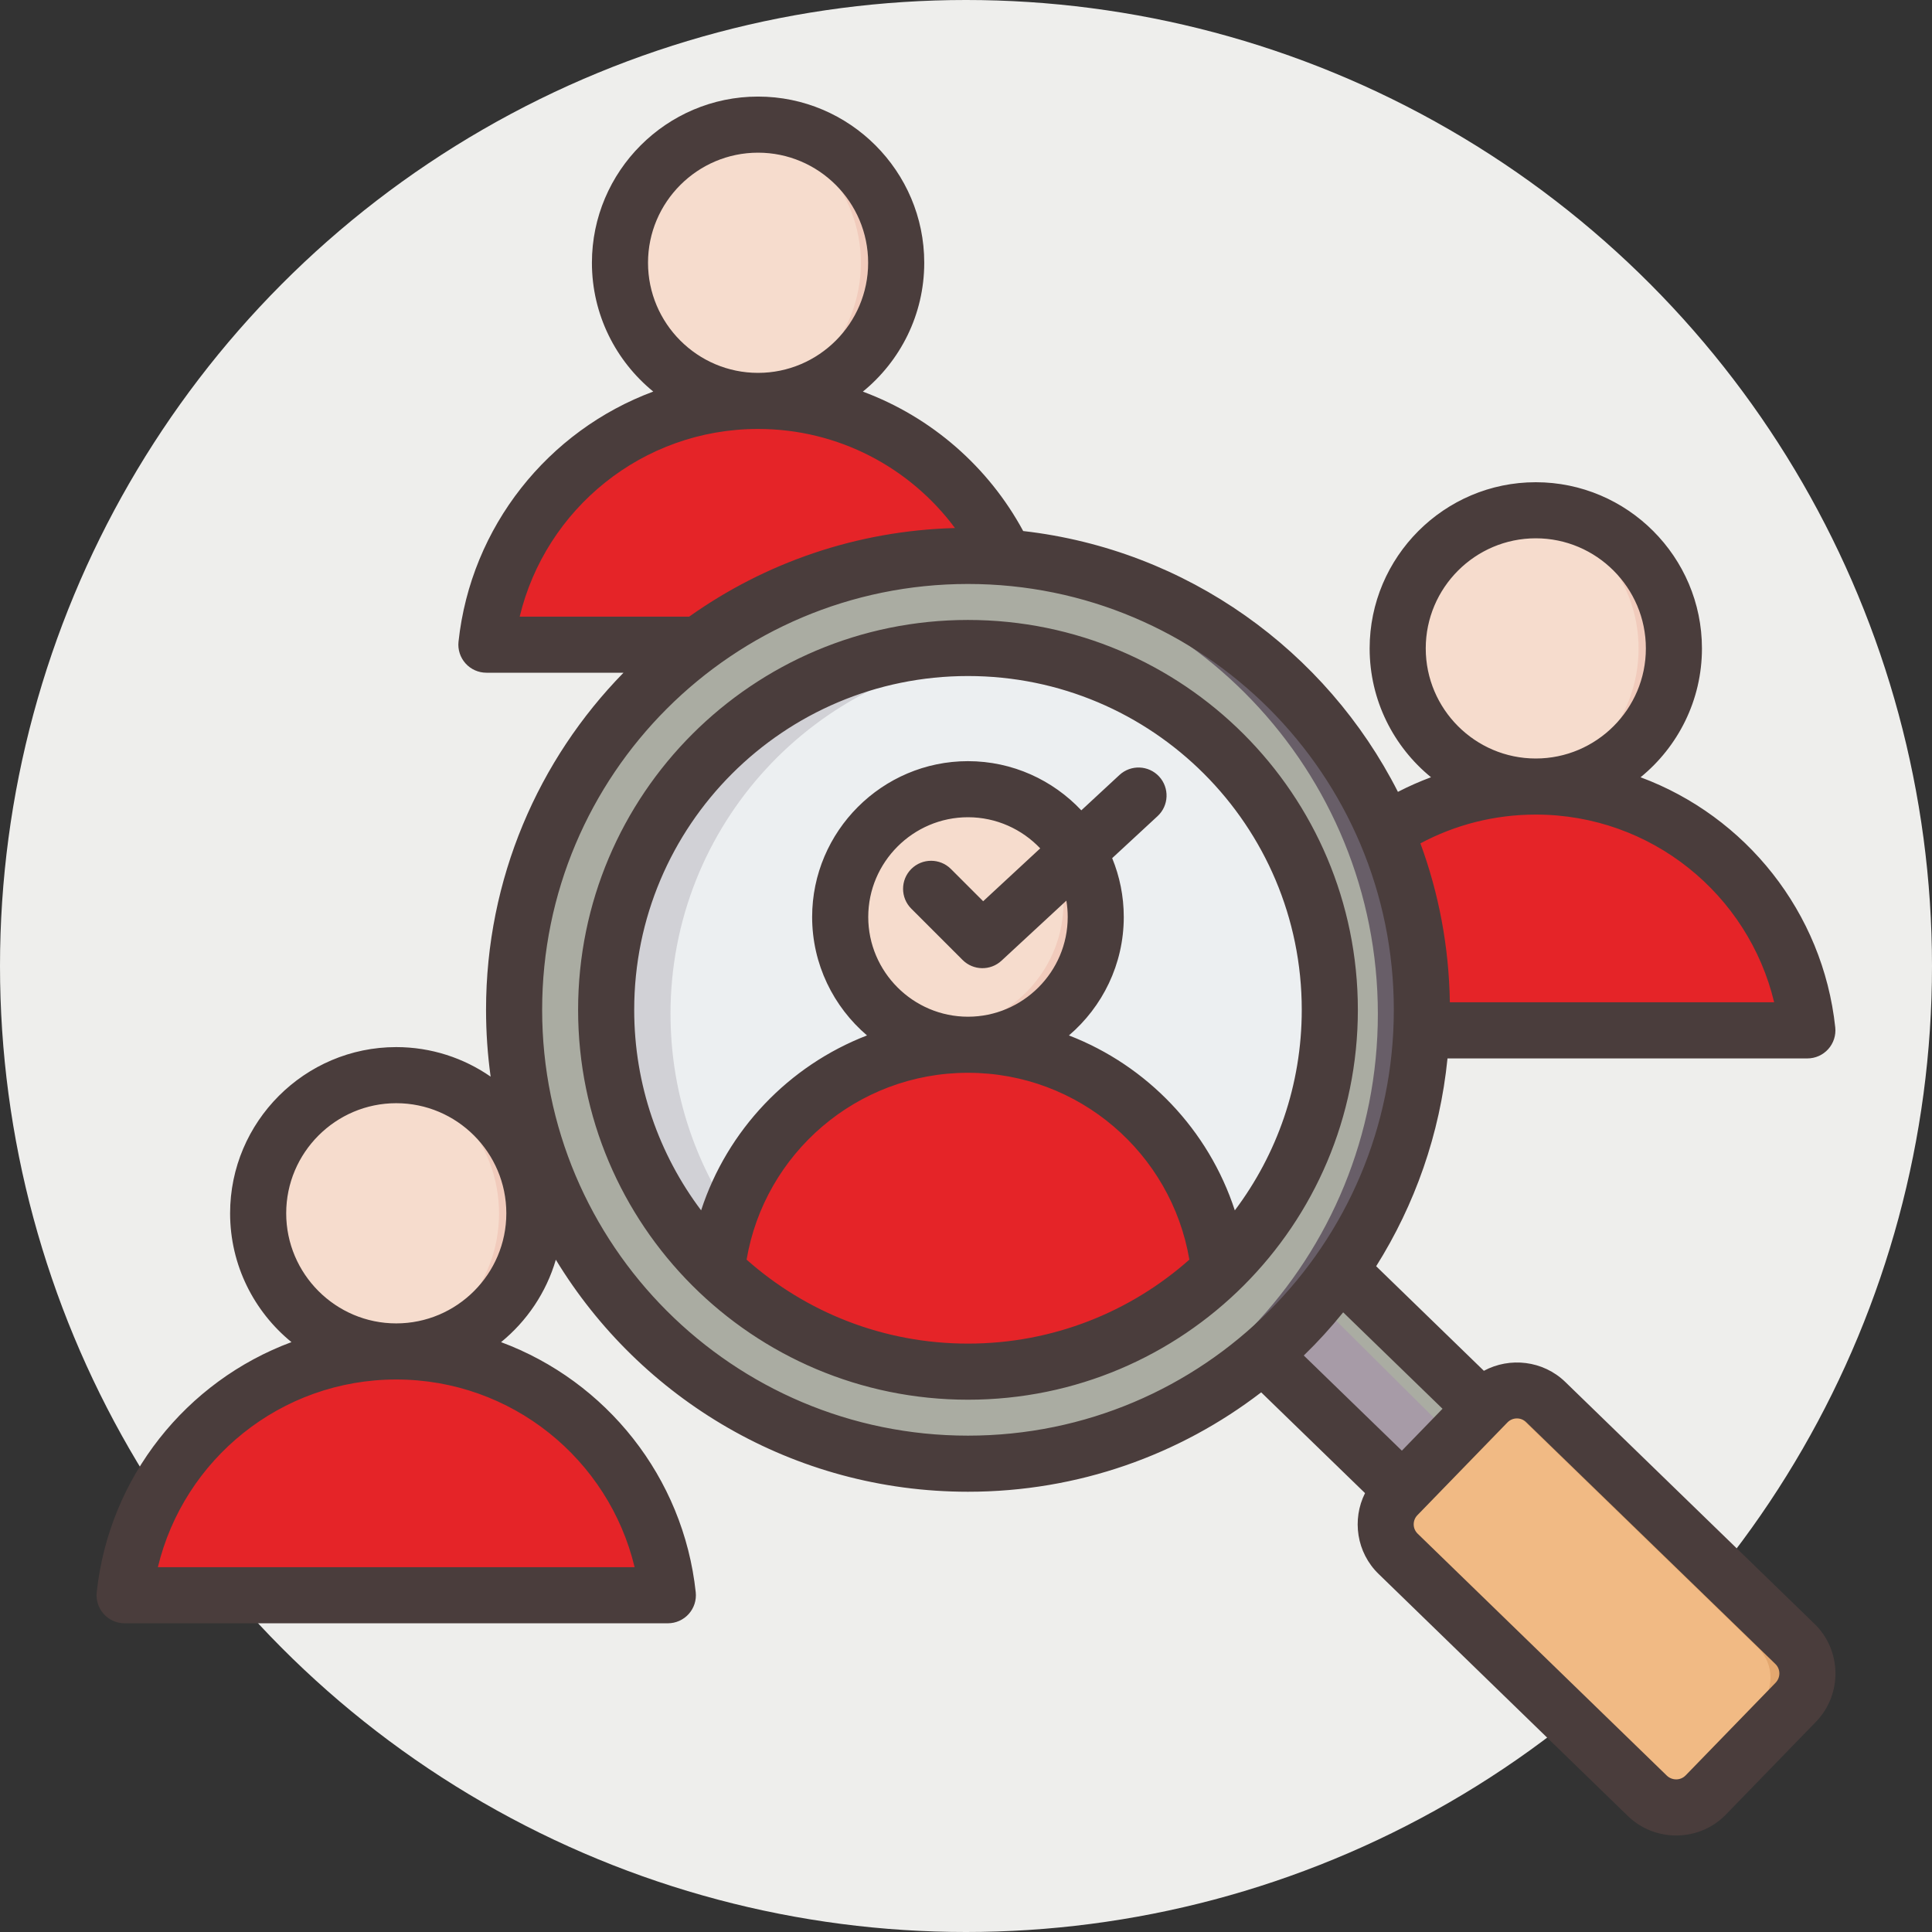<?xml version="1.0" encoding="UTF-8" standalone="no"?>
<svg
   width="80"
   height="80"
   viewBox="0 0 80 80"
   fill="none"
   version="1.1"
   id="svg1"
   xml:space="preserve"
   xmlns="http://www.w3.org/2000/svg"
   xmlns:svg="http://www.w3.org/2000/svg"><rect x="0" y="0" width="80" height="80" fill="#333333" stroke="none"/><defs
     id="defs1" /><circle
     id="Bg"
     cx="40"
     cy="40"
     r="40"
     fill="#eeeeec" /><g
     style="fill:none"
     id="g1"
     transform="translate(3.998,3.999)"><path
       fill-rule="evenodd"
       clip-rule="evenodd"
       d="m 17.789,23.208 h 19.203 c 0.538,0 1,-0.231 1.32,-0.663 0.32,-0.431 0.411,-0.942 0.255,-1.455 -1.447,-4.801 -5.903,-8.297 -11.176,-8.297 -5.273,0 -9.73,3.497 -11.177,8.297 -0.155,0.513 -0.066,1.024 0.255,1.455 0.32,0.431 0.783,0.663 1.32,0.663 z"
       fill="#e52428"
       id="path1" /><path
       fill-rule="evenodd"
       clip-rule="evenodd"
       d="m 36.992,23.208 c 0.538,0 1,-0.231 1.32,-0.663 0.32,-0.431 0.411,-0.942 0.255,-1.455 -1.447,-4.801 -5.903,-8.297 -11.176,-8.297 -0.559,0 -1.108,0.04 -1.644,0.115 4.538,0.641 8.237,3.89 9.531,8.182 0.156,0.513 0.067,1.024 -0.253,1.455 -0.32,0.431 -0.783,0.663 -1.32,0.663 z"
       fill="#e52428"
       id="path2" /><path
       fill-rule="evenodd"
       clip-rule="evenodd"
       d="m 27.392,12.792 c 3.251,0 5.901,-2.651 5.901,-5.901 0,-3.25 -2.651,-5.901 -5.901,-5.901 -3.251,0 -5.901,2.651 -5.901,5.901 0,3.251 2.651,5.901 5.901,5.901 z"
       fill="#f6dccd"
       id="path3" /><path
       fill-rule="evenodd"
       clip-rule="evenodd"
       d="m 27.392,0.99 c 3.259,0 5.901,2.643 5.901,5.901 0,3.26 -2.643,5.901 -5.901,5.901 -0.279,0 -0.554,-0.019 -0.823,-0.056 2.87,-0.401 5.08,-2.864 5.08,-5.845 0,-2.979 -2.21,-5.444 -5.08,-5.844 0.269,-0.037 0.544,-0.057 0.823,-0.057 z"
       fill="#f1cbbc"
       id="path4" /><path
       fill-rule="evenodd"
       clip-rule="evenodd"
       d="M 2.807,62.568 H 22.01 c 0.538,0 1,-0.231 1.32,-0.663 0.32,-0.431 0.411,-0.942 0.255,-1.456 -1.447,-4.8 -5.903,-8.297 -11.175,-8.297 -5.273,0 -9.73,3.497 -11.177,8.297 -0.155,0.513 -0.066,1.024 0.255,1.456 0.32,0.431 0.783,0.663 1.32,0.663 z"
       fill="#e52428"
       id="path5" /><path
       fill-rule="evenodd"
       clip-rule="evenodd"
       d="m 22.01,62.568 c 0.538,0 1,-0.231 1.32,-0.663 0.32,-0.431 0.411,-0.942 0.255,-1.456 -1.447,-4.8 -5.903,-8.297 -11.175,-8.297 -0.559,0 -1.108,0.04 -1.645,0.115 4.538,0.641 8.237,3.89 9.531,8.182 0.156,0.513 0.067,1.024 -0.253,1.456 -0.32,0.431 -0.783,0.663 -1.32,0.663 z"
       fill="#e52428"
       id="path6" /><path
       fill-rule="evenodd"
       clip-rule="evenodd"
       d="m 12.409,52.151 c 3.251,0 5.901,-2.651 5.901,-5.901 0,-3.25 -2.651,-5.901 -5.901,-5.901 -3.251,0 -5.901,2.651 -5.901,5.901 0,3.251 2.651,5.901 5.901,5.901 z"
       fill="#f6dccd"
       id="path7" /><path
       fill-rule="evenodd"
       clip-rule="evenodd"
       d="m 12.409,40.349 c 3.259,0 5.901,2.643 5.901,5.901 0,3.26 -2.643,5.901 -5.901,5.901 -0.279,0 -0.555,-0.019 -0.823,-0.056 2.87,-0.401 5.08,-2.864 5.08,-5.845 0,-2.979 -2.21,-5.444 -5.08,-5.844 0.268,-0.037 0.544,-0.058 0.823,-0.058 z"
       fill="#f1cbbc"
       id="path8" /><path
       fill-rule="evenodd"
       clip-rule="evenodd"
       d="m 49.993,39.176 h 19.203 c 0.538,0 1,-0.231 1.32,-0.663 0.32,-0.431 0.411,-0.942 0.255,-1.456 -1.447,-4.8 -5.903,-8.297 -11.175,-8.297 -5.273,0 -9.73,3.497 -11.177,8.297 -0.155,0.513 -0.066,1.024 0.255,1.456 0.32,0.431 0.783,0.663 1.32,0.663 z"
       fill="#e52428"
       id="path9" /><path
       fill-rule="evenodd"
       clip-rule="evenodd"
       d="m 69.196,39.176 c 0.538,0 1,-0.231 1.32,-0.663 0.32,-0.431 0.411,-0.942 0.255,-1.456 -1.447,-4.8 -5.903,-8.297 -11.175,-8.297 -0.559,0 -1.108,0.04 -1.645,0.115 4.537,0.641 8.237,3.89 9.531,8.182 0.156,0.513 0.067,1.024 -0.253,1.456 -0.32,0.431 -0.783,0.663 -1.32,0.663 z"
       fill="#e52428"
       id="path10" /><path
       fill-rule="evenodd"
       clip-rule="evenodd"
       d="m 59.595,28.76 c 3.251,0 5.901,-2.651 5.901,-5.901 0,-3.251 -2.651,-5.901 -5.901,-5.901 -3.251,0 -5.901,2.651 -5.901,5.901 0,3.251 2.651,5.901 5.901,5.901 z"
       fill="#f6dccd"
       id="path11" /><path
       fill-rule="evenodd"
       clip-rule="evenodd"
       d="m 59.595,16.957 c 3.259,0 5.901,2.643 5.901,5.901 0,3.26 -2.643,5.901 -5.901,5.901 -0.279,0 -0.554,-0.019 -0.823,-0.056 2.87,-0.401 5.08,-2.864 5.08,-5.845 0,-2.979 -2.21,-5.444 -5.08,-5.844 0.268,-0.037 0.544,-0.058 0.823,-0.058 z"
       fill="#f1cbbc"
       id="path12" /><path
       fill-rule="evenodd"
       clip-rule="evenodd"
       d="m 50.168,47.445 c -0.911,1.303 -1.983,2.483 -3.188,3.514 l 8.672,8.501 3.302,-3.403 z"
       fill="#a79ba7"
       id="path13" /><path
       fill-rule="evenodd"
       clip-rule="evenodd"
       d="m 50.228,47.388 c -0.171,0.56 -0.49,0.984 -0.946,1.265 l 8.615,8.561 1.056,-1.157 z"
       fill="#aaaca2"
       id="path14" /><path
       fill-rule="evenodd"
       clip-rule="evenodd"
       d="m 66.635,70.498 3.726,-3.843 C 71.016,65.981 71,64.893 70.326,64.239 L 60.004,54.223 c -0.674,-0.655 -1.762,-0.636 -2.416,0.038 l -3.726,3.839 c -0.655,0.674 -0.639,1.762 0.035,2.416 l 10.323,10.016 c 0.674,0.655 1.762,0.639 2.416,-0.035 z"
       fill="#f1ba84"
       id="path15" /><path
       fill-rule="evenodd"
       clip-rule="evenodd"
       d="m 58.476,54.222 10.323,10.016 c 0.673,0.655 0.689,1.743 0.035,2.416 l -3.725,3.843 c -0.139,0.139 -0.294,0.253 -0.462,0.335 0.648,0.323 1.458,0.209 1.989,-0.335 l 3.726,-3.843 C 71.016,65.981 71,64.893 70.326,64.238 L 60.004,54.222 c -0.531,-0.515 -1.322,-0.614 -1.954,-0.3 0.155,0.076 0.297,0.177 0.427,0.3 z"
       fill="#e3a76f"
       id="path16" /><path
       fill-rule="evenodd"
       clip-rule="evenodd"
       d="m 36.085,19.19 c 10.38,0 18.796,8.412 18.796,18.795 0,10.38 -8.416,18.796 -18.796,18.796 -10.383,0 -18.795,-8.416 -18.795,-18.796 0,-10.383 8.412,-18.795 18.795,-18.795 z"
       fill="#aaaca2"
       id="path17" /><path
       fill-rule="evenodd"
       clip-rule="evenodd"
       d="m 36.085,19.19 c 10.38,0 18.795,8.413 18.795,18.796 0,10.38 -8.416,18.795 -18.795,18.795 -0.307,0 -0.61,-0.01 -0.914,-0.022 9.956,-0.477 17.885,-8.7 17.885,-18.773 0,-10.076 -7.929,-18.299 -17.885,-18.773 0.304,-0.016 0.607,-0.022 0.914,-0.022 z"
       fill="#685e68"
       id="path18" /><path
       fill-rule="evenodd"
       clip-rule="evenodd"
       d="m 36.084,52.966 c 8.251,0 14.982,-6.729 14.982,-14.98 0,-8.251 -6.731,-14.981 -14.982,-14.981 -8.251,0 -14.981,6.731 -14.981,14.981 0,8.251 6.731,14.98 14.981,14.98 z"
       fill="#eceff1"
       id="path19" /><path
       fill-rule="evenodd"
       clip-rule="evenodd"
       d="m 23.767,37.986 c 0,3.065 0.92,5.913 2.498,8.288 0.609,0.915 1.317,1.761 2.107,2.52 2.392,2.297 5.545,3.806 9.043,4.114 -0.439,0.039 -0.883,0.058 -1.332,0.058 -0.727,0 -1.444,-0.051 -2.144,-0.152 -0.09,-0.013 -0.18,-0.027 -0.269,-0.041 -7.127,-1.154 -12.568,-7.336 -12.568,-14.787 0,-8.274 6.708,-14.981 14.981,-14.981 0.45,0 0.894,0.019 1.332,0.058 -7.651,0.674 -13.649,7.097 -13.649,14.923 z"
       fill="#d1d1d6"
       id="path20" /><path
       fill-rule="evenodd"
       clip-rule="evenodd"
       d="m 36.084,39.43 c -5.397,0 -9.839,4.089 -10.402,9.337 2.695,2.599 6.361,4.199 10.402,4.199 0.727,0 1.444,-0.051 2.145,-0.152 3.185,-0.457 6.048,-1.916 8.256,-4.047 C 45.923,43.517 41.48,39.43 36.084,39.43 Z"
       fill="#e52428"
       id="path21" /><path
       fill-rule="evenodd"
       clip-rule="evenodd"
       d="m 34.753,39.515 c 6.226,0.791 8.735,5.503 9.312,11.149 0.872,-0.549 1.683,-1.186 2.419,-1.897 C 45.924,43.517 41.48,39.43 36.084,39.43 c -0.451,0 -0.895,0.028 -1.331,0.085 z"
       fill="#e52428"
       id="path22" /><path
       fill-rule="evenodd"
       clip-rule="evenodd"
       d="m 36.084,38.639 c 2.914,0 5.29,-2.376 5.29,-5.289 0,-2.914 -2.376,-5.289 -5.29,-5.289 -2.912,0 -5.289,2.375 -5.289,5.289 0,2.913 2.376,5.289 5.289,5.289 z"
       fill="#f6dccd"
       id="path23" /><path
       fill-rule="evenodd"
       clip-rule="evenodd"
       d="m 40.042,33.35 c 0,2.697 -2.017,4.921 -4.623,5.248 0.218,0.026 0.441,0.041 0.665,0.041 2.921,0 5.289,-2.368 5.289,-5.289 0,-2.921 -2.367,-5.289 -5.289,-5.289 -0.225,0 -0.448,0.014 -0.665,0.041 2.606,0.327 4.623,2.551 4.623,5.248 z"
       fill="#f1cbbc"
       id="path24" /><path
       fill-rule="evenodd"
       clip-rule="evenodd"
       d="m 16.749,51.576 c 4.349,1.614 7.552,5.583 8.062,10.357 0.035,0.328 -0.071,0.655 -0.291,0.9 -0.22,0.245 -0.534,0.385 -0.864,0.385 H 1.161 c -0.33,0 -0.644,-0.14 -0.864,-0.385 C 0.077,62.587 -0.029,62.26 0.007,61.932 0.519,57.158 3.723,53.189 8.071,51.575 6.522,50.312 5.53,48.388 5.53,46.241 c 0,-3.789 3.089,-6.882 6.878,-6.882 1.451,0 2.798,0.453 3.91,1.223 -0.125,-0.905 -0.19,-1.828 -0.19,-2.768 0,-5.433 2.171,-10.359 5.692,-13.957 h -5.677 c -0.33,0 -0.644,-0.14 -0.864,-0.385 -0.22,-0.245 -0.326,-0.572 -0.291,-0.9 0.513,-4.774 3.717,-8.743 8.064,-10.357 C 21.504,10.952 20.512,9.029 20.512,6.882 20.512,3.092 23.602,0 27.391,0 c 3.793,0 6.882,3.092 6.882,6.882 0,2.147 -0.992,4.071 -2.542,5.335 2.851,1.058 5.209,3.127 6.639,5.773 6.793,0.775 12.55,4.959 15.517,10.8 0.442,-0.228 0.899,-0.43 1.37,-0.605 -1.549,-1.264 -2.541,-3.187 -2.541,-5.334 0,-3.789 3.089,-6.882 6.878,-6.882 3.793,0 6.882,3.092 6.882,6.882 0,2.147 -0.992,4.071 -2.542,5.335 4.349,1.614 7.552,5.583 8.062,10.357 0.035,0.328 -0.071,0.655 -0.291,0.9 -0.22,0.245 -0.534,0.385 -0.864,0.385 H 55.94 c -0.314,3.14 -1.356,6.065 -2.954,8.605 l 4.46,4.33 c 1.072,-0.578 2.45,-0.429 3.368,0.459 l 10e-4,9e-4 10.321,10.017 c 1.131,1.095 1.163,2.918 0.059,4.059 l -10e-4,9e-4 -3.725,3.837 -0.001,0.001 c -1.095,1.129 -2.915,1.16 -4.054,0.066 -0.002,-0.001 -0.003,-0.003 -0.004,-0.004 L 53.093,61.181 C 52.169,60.291 51.977,58.918 52.525,57.828 l -4.3,-4.173 c -3.363,2.582 -7.572,4.116 -12.14,4.116 -7.234,0 -13.568,-3.848 -17.067,-9.608 -0.396,1.356 -1.199,2.541 -2.268,3.413 z m -4.34,1.547 c -4.786,0 -8.799,3.313 -9.87,7.772 H 22.28 c -1.069,-4.459 -5.083,-7.772 -9.871,-7.772 z m 0,-2.323 c 2.513,0 4.559,-2.049 4.559,-4.559 0,-2.51 -2.046,-4.559 -4.559,-4.559 -2.51,0 -4.556,2.049 -4.556,4.559 0,2.51 2.046,4.559 4.556,4.559 z M 24.539,21.535 c 3.123,-2.218 6.91,-3.56 11.006,-3.669 -1.85,-2.49 -4.813,-4.103 -8.154,-4.103 -4.786,0 -8.799,3.314 -9.87,7.772 z m 30.279,9.388 c 0.756,2.055 1.184,4.27 1.219,6.58 H 69.466 c -1.069,-4.459 -5.083,-7.772 -9.871,-7.772 -1.727,0 -3.353,0.431 -4.777,1.192 z m -3.198,19.419 c -0.508,0.629 -1.052,1.226 -1.631,1.788 l 4.061,3.94 1.684,-1.735 z M 27.391,11.441 c 2.513,0 4.559,-2.049 4.559,-4.559 0,-2.51 -2.046,-4.559 -4.559,-4.559 -2.51,0 -4.556,2.049 -4.556,4.559 0,2.51 2.046,4.559 4.556,4.559 z m 32.204,15.968 c 2.513,0 4.559,-2.049 4.559,-4.559 0,-2.51 -2.046,-4.559 -4.559,-4.559 -2.51,0 -4.556,2.049 -4.556,4.559 0,2.51 2.046,4.559 4.556,4.559 z M 65.8,69.517 69.525,65.68 c 0.21,-0.217 0.21,-0.565 -0.006,-0.774 l -9e-4,-10e-4 L 59.197,54.889 C 58.981,54.68 58.632,54.684 58.423,54.9 l -10e-4,0.001 -3.726,3.838 c -9e-4,7e-4 -0.002,0.002 -0.002,0.002 -0.209,0.214 -0.205,0.56 0.011,0.767 0.002,0.001 0.003,0.003 0.004,0.004 0,0 10.314,10.014 10.316,10.017 0.219,0.206 0.565,0.204 0.773,-0.011 z M 36.084,20.182 c -9.739,0 -17.633,7.894 -17.633,17.633 0,9.739 7.894,17.633 17.633,17.633 9.739,0 17.633,-7.894 17.633,-17.633 0,-9.739 -7.894,-17.633 -17.633,-17.633 z m 0,1.49 c 8.917,0 16.144,7.227 16.144,16.144 0,8.917 -7.227,16.144 -16.144,16.144 -8.917,0 -16.144,-7.227 -16.144,-16.144 0,-8.917 7.227,-16.144 16.144,-16.144 z m 11.05,24.447 c 1.74,-2.312 2.771,-5.187 2.771,-8.304 0,-7.634 -6.187,-13.821 -13.821,-13.821 -7.634,0 -13.821,6.187 -13.821,13.821 0,3.117 1.031,5.992 2.771,8.304 1.084,-3.324 3.626,-5.991 6.869,-7.243 -1.388,-1.186 -2.272,-2.947 -2.272,-4.905 0,-3.55 2.902,-6.452 6.452,-6.452 1.845,0 3.515,0.784 4.694,2.036 l 1.58,-1.464 c 0.47,-0.435 1.206,-0.407 1.641,0.063 0.435,0.47 0.407,1.206 -0.063,1.641 l -1.88,1.74 c 0.309,0.753 0.48,1.575 0.48,2.436 0,1.958 -0.883,3.72 -2.271,4.905 3.244,1.252 5.785,3.919 6.869,7.243 z m -20.217,2.041 c 2.439,2.163 5.649,3.477 9.167,3.477 3.517,0 6.727,-1.313 9.167,-3.477 -0.743,-4.392 -4.566,-7.737 -9.167,-7.737 -4.601,0 -8.423,3.345 -9.167,7.737 z M 39.075,31.13 c -0.754,-0.793 -1.817,-1.289 -2.991,-1.289 -2.272,0 -4.13,1.858 -4.13,4.13 0,2.272 1.858,4.13 4.13,4.13 2.272,0 4.13,-1.858 4.13,-4.13 0,-0.231 -0.019,-0.457 -0.056,-0.677 l -2.687,2.488 c -0.458,0.424 -1.169,0.41 -1.61,-0.031 l -2.125,-2.125 c -0.453,-0.453 -0.453,-1.189 0,-1.642 0.453,-0.453 1.189,-0.453 1.642,0 l 1.335,1.335 z"
       fill="#4a3d3c"
       id="path25" /></g></svg>
